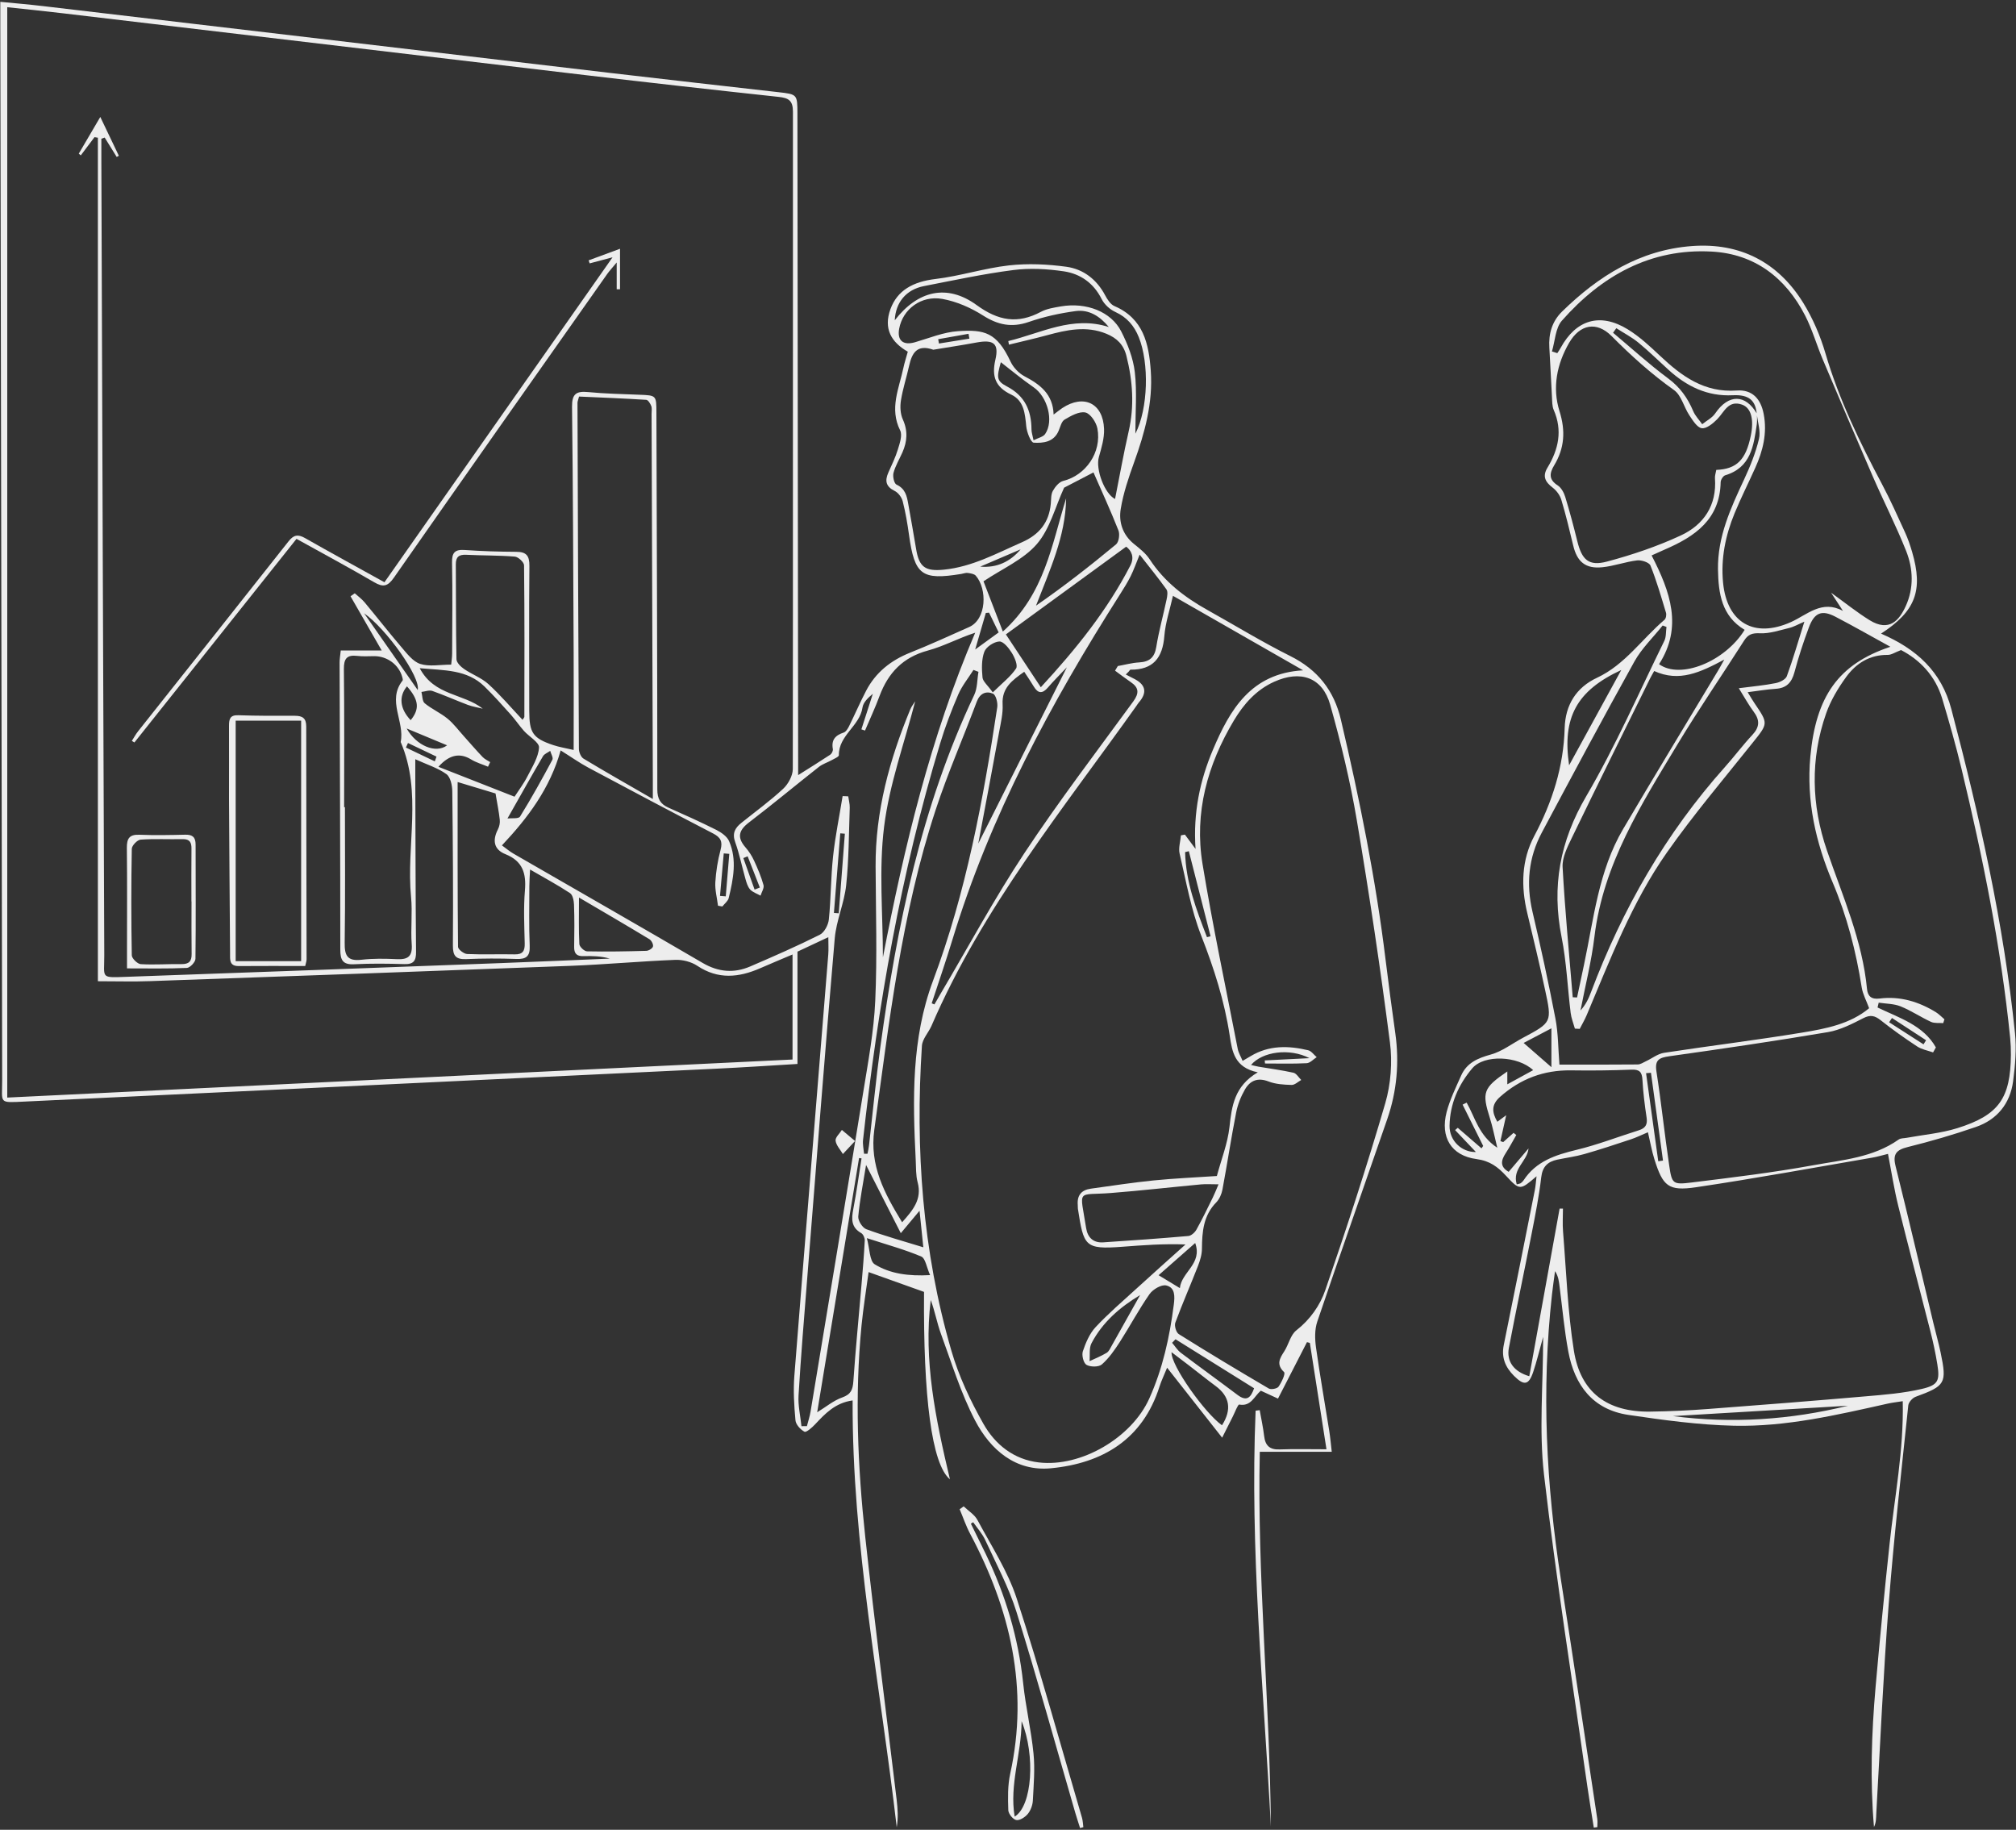 <?xml version="1.0" encoding="UTF-8"?><svg id="d" xmlns="http://www.w3.org/2000/svg" viewBox="0 0 400 363"><rect x="0" y="0" width="400" height="363" fill="#333333" stroke="none"/><path d="M264.24,288.01h-14.28c-.55,24.53,1.99,49.41,2.2,74.36-1.45-27.49-4.19-54.94-3.03-82.52l.81-.1c.3,1.71.68,3.41.88,5.13.22,1.9,1.1,2.74,3.08,2.66,2.94-.11,5.89-.03,9.29-.03-1.14-7.32-2.22-14.21-3.3-21.1-.19-.05-.38-.1-.57-.15-1.91,3.72-3.82,7.45-5.75,11.2-1.33-.61-2.34-1.08-3.41-1.57-1.32,1.11-1.94,3.18-4.28,2.75-.27-.05-.86,1.55-1.29,2.4-.58,1.14-1.15,2.28-2.1,4.17-3.78-4.81-7.18-9.12-10.92-13.88-.59,1.46-1.14,2.57-1.51,3.74-3.34,10.51-11.31,15.22-21.54,16.21-7.02.68-12.02-3.68-15.05-9.48-2.83-5.43-4.65-11.4-6.77-17.18-.8-2.18-1.2-4.5-2.03-6.72-1.46,11.95.95,23.53,3.81,35.57-3.63-2.98-5.3-16.41-5.14-37.18-3.58-1.28-7.14-2.55-11-3.93-.46,3.4-1.04,6.98-1.4,10.57-1.37,14.02-.77,28.03.74,41.99,1.89,17.4,4.15,34.76,6.23,52.13.21,1.79.33,3.59.01,5.44-3.23-28.1-8.87-55.94-8.75-84.67-3.48.49-5.46,2.63-7.47,4.77-.59.63-1.73,1.62-2.08,1.44-.8-.42-1.72-1.43-1.79-2.27-.27-2.92-.45-5.9-.22-8.82,2.2-27.87,4.49-55.73,6.73-83.59.08-1.01.01-2.02.01-3.43-2.25,1.06-4.18,1.96-6.12,2.87v22.28c-5.4.32-10.67.68-15.94.93-45.78,2.19-91.56,4.37-137.34,6.53-5.34.25-4.51.43-4.52-4.27C.3,144.38.19,74.52.06,4.66c0-1.29,0-2.58,0-4.3,3.03.3,5.76.53,8.48.85,37.63,4.43,75.26,8.88,112.89,13.3,10.99,1.29,21.98,2.52,32.97,3.77,3.78.43,3.81.41,3.82,4.27.05,42.6.1,85.19.14,127.79,0,1.02,0,2.03,0,3.43,2.38-1.5,4.4-2.75,6.38-4.06.29-.2.57-.77.51-1.1-.34-1.82.48-2.74,2.14-3.28.46-.15.84-.8,1.09-1.3,1.15-2.33,2.18-4.72,3.38-7.02,1.9-3.63,4.9-6,8.69-7.52,3.96-1.58,7.84-3.36,11.73-5.09,3.49-1.55,3.63-7.55,1.33-10.19-.32-.37-1.04-.47-1.6-.55-.41-.06-.85.13-1.28.2-7.86,1.28-9.26.22-10.37-7.74-.31-2.24-.69-4.48-1.25-6.67-.2-.79-.89-1.72-1.62-2.07-1.75-.87-1.94-2.02-1.23-3.63.67-1.51,1.41-3.01,1.89-4.59.37-1.22.93-2.82.45-3.78-2.17-4.35-.21-8.33.65-12.42.21-1.02.55-2.01.87-3.19-3.3-1.89-4.85-4.58-3.45-8.43,1.36-3.74,4.49-5.46,8.93-5.99,4.9-.58,9.69-2.15,14.59-2.7,3.75-.42,7.64-.24,11.39.27,3.39.47,6.04,2.53,7.71,5.69.43.81,1.05,1.78,1.83,2.11,5.74,2.47,6.83,7.46,7.21,12.87.44,6.31-1.18,12.24-3.3,18.1-1.09,3.02-2.14,6.11-2.66,9.26-.43,2.58.35,5.11,2.6,6.94,1.14.92,2.37,1.88,3.15,3.08,2.9,4.44,6.93,7.52,11.47,10.05,5.47,3.06,10.84,6.34,16.44,9.14,5.41,2.7,8.66,6.82,10.02,12.61,3.71,15.77,6.92,31.63,8.88,47.73.59,4.84,1.24,9.67,1.92,14.5.81,5.8.31,11.48-1.6,17.01-4.62,13.4-9.34,26.76-13.89,40.19-.53,1.56-.48,3.44-.25,5.11.77,5.52,1.75,11,2.62,16.5.23,1.43.35,2.88.51,4.23ZM167.2,157.93c.37.02.74.03,1.1.05.1.75.32,1.5.3,2.24-.18,5.13-.17,10.29-.71,15.39-.38,3.57-1.97,7.02-2.27,10.59-1.93,22.38-3.66,44.79-5.44,67.18-.62,7.81-1.27,15.63-1.74,23.45-.12,2.01.37,4.07.58,6.1.36,0,.72,0,1.08-.01.25-.97.57-1.93.73-2.91,3.5-21.12,7.02-42.23,10.45-63.36.97-6.01,2.11-12.05,2.38-18.11.4-8.86.11-17.76.07-26.64-.06-10.91,2.75-21.19,6.88-31.17.26-.62.7-1.16.98-1.61-2.14,8.27-5.12,16.44-6.17,24.85-1.07,8.53-.24,17.3-.24,25.96,4.23-21.92,9.42-43.66,18.31-64.41-3.36,1.09-6.27,2.7-9.4,3.54-4.93,1.33-7.86,4.41-9.58,9.02-.86,2.32-1.91,4.57-2.88,6.85-.24-.08-.48-.16-.72-.24.76-2.35,1.51-4.7,2.27-7.05-.97.8-1.9,1.7-2.05,2.72-.54,3.68-4.74,5.5-4.69,9.46,0,.32-.9.69-1.42.98-.83.46-1.79.75-2.53,1.33-4.65,3.66-9.21,7.46-13.91,11.05-2.04,1.56-2.36,2.98-.66,4.93.68.78,1.27,1.69,1.7,2.63.72,1.57,1.41,3.18,1.87,4.84.16.6-.37,1.39-.59,2.1-.7-.39-1.54-.66-2.06-1.22-.5-.55-.73-1.38-.94-2.12-.69-2.42-1.18-4.92-2.03-7.28-.63-1.74-.03-2.82,1.22-3.81,2.78-2.24,5.69-4.34,8.3-6.77,1-.93,1.9-2.58,1.91-3.9.06-43.47,0-86.94.03-130.41,0-2.24-.87-2.74-2.85-2.95-12.82-1.38-25.63-2.82-38.43-4.33C81.44,10.8,46.85,6.69,12.25,2.61c-3.6-.43-7.22-.79-10.81-1.18v216.31c52.22-2.53,104.02-5.04,155.81-7.55v-20.84c-2.36,1-4.42,1.86-6.46,2.75-4.22,1.83-8.3,2.25-12.42-.49-1.21-.81-2.93-1.25-4.4-1.19-6.96.28-13.91.92-20.87,1.19-27.78,1.06-55.56,2.05-83.34,3.03-3.26.12-6.54.02-10.34.02V27.32c-.22-.04-.45-.07-.67-.11-.91,1.2-1.81,2.41-2.72,3.61-.13-.11-.27-.23-.4-.34,1.32-2.25,2.64-4.51,4.27-7.28,1.42,2.96,2.55,5.33,3.68,7.7-.14.08-.28.16-.42.24-.8-1.28-1.59-2.57-2.39-3.85l-.66.23c0,1.37,0,2.74,0,4.11.19,52.61.36,105.23.58,157.84.02,4.67-.89,4.5,4.55,4.31,24.73-.86,49.45-1.8,74.18-2.72,7.19-.27,14.38-.59,21.57-.89-1.75-.5-3.49-.54-5.23-.49-1.35.04-1.87-.53-1.84-1.86.05-2.79.07-5.58-.03-8.36-.03-.79-.25-1.92-.79-2.28-2.43-1.6-5-2.99-7.93-4.68-.07,1.48-.14,2.4-.14,3.33,0,3.92-.1,7.85.07,11.76.09,2.12-.66,2.73-2.68,2.65-3.31-.12-6.63-.11-9.93.03-2.06.08-2.64-.64-2.63-2.7.07-10.19,0-20.38-.12-30.58-.01-1.18-.36-2.84-1.17-3.42-1.69-1.22-3.8-1.87-6.17-2.95,0,1.63,0,2.66,0,3.69.04,11.5.04,23,.15,34.5.02,1.79-.48,2.51-2.34,2.45-3.31-.1-6.63-.14-9.93.03-2.27.12-2.76-.83-2.76-2.9,0-18.99-.09-37.98-.14-56.97,0-.67.12-1.33.23-2.37h8.13c-2.21-3.84-4.2-7.3-6.19-10.76.28-.2.56-.4.84-.59.66.59,1.39,1.12,1.95,1.79,2.45,2.94,4.81,5.97,7.3,8.88,1.1,1.28,2.28,2.87,3.74,3.34,1.8.58,3.92.14,6.14.14.07-.73.19-1.48.19-2.23.02-6.01.1-12.02-.02-18.03-.04-1.97.57-2.62,2.53-2.48,3.39.24,6.79.34,10.19.36,2.01,0,2.65.75,2.63,2.8-.1,9.58-.03,19.16-.03,28.75,0,4.36.72,5.44,4.75,6.79,1.26.42,2.59.62,4.06.97,0-6.51.03-12.86,0-19.21-.08-16.29-.13-32.58-.32-48.87-.03-2.53.81-3.15,3.17-2.92,3.38.33,6.78.39,10.18.53,3.38.13,3.38.11,3.39,3.55.08,24.91.18,49.83.18,74.74,0,1.87.6,2.91,2.22,3.63,3.18,1.41,6.36,2.84,9.47,4.4.99.5,2.14,1.29,2.55,2.24,1.61,3.71.83,7.52-.07,11.27-.15.63-.83,1.13-1.27,1.69-.29-.05-.58-.1-.86-.15-.19-1.55-.62-3.12-.53-4.65.13-2.16.48-4.34,1.04-6.43.45-1.68,0-2.49-1.51-3.27-8.26-4.28-16.49-8.64-24.7-13.03-1.81-.97-3.49-2.17-5.52-3.43-2.12,7.56-6.48,13.34-11.65,18.84.88.64,1.53,1.2,2.26,1.62,12.52,7.23,25.07,14.39,37.55,21.69,3.14,1.84,6.24,2.09,9.47.7,4.64-2,9.27-4.02,13.78-6.28.9-.45,1.69-1.94,1.8-3.02.43-4.15.39-8.36.84-12.51.43-4,1.25-7.96,1.89-11.94ZM232.73,118.2c-.61,2.74-1.5,5.33-1.71,7.98-.34,4.33-2.22,6.71-6.72,6.67-.1,0-.21.23-.32.35-.2.2-.41.41-.61.61.62.32,1.24.62,1.85.95,2.24,1.22,2.32,2.79.72,4.62-.17.2-.3.43-.45.64-14.57,20.49-30.56,40.07-40.65,63.44-.59,1.37-1.83,2.64-1.92,4.01-1.34,20.48.11,40.74,5.85,60.5,1.46,5.04,3.77,9.93,6.36,14.5,2.31,4.08,5.99,7.07,10.98,7.65,8.43.99,18.42-4.92,21.91-12.65,2.68-5.95,4.04-12.18,4.87-18.6.23-1.75.27-3.45-1.5-3.86-.95-.22-2.64.77-3.3,1.71-2.14,3.06-3.9,6.38-5.92,9.53-1.03,1.59-2.15,3.2-3.55,4.43-.62.54-2.27.53-3.05.08-.59-.34-.98-1.92-.72-2.69.57-1.7,1.33-3.5,2.52-4.78,2.54-2.72,5.39-5.16,8.15-7.68,3.21-2.93,6.46-5.83,9.7-8.73-4.44-.17-8.51.15-12.59.46-7.44.56-7.6-.15-8.76-7.53-.04-.26,0-.52-.03-.78-.16-1.91.75-2.97,2.6-3.22,4.13-.57,8.26-1.21,12.41-1.63,4.21-.42,8.44-.6,12.59-.88.89-3.32,2.14-6.46,2.5-9.7.46-4.19.97-8.13,5.62-10.87-4.63-.95-5.09-4.12-5.57-7.29-1.03-6.83-3.11-13.31-5.63-19.76-2.04-5.21-3.02-10.85-4.31-16.34-.26-1.12.16-2.41.26-3.62.26-.05.53-.1.79-.15.6.8,1.19,1.6,2.11,2.84-.49-7.23.88-13.6,3.45-19.67,3.36-7.94,7.55-15.18,17.9-15.76-8.7-4.98-17.07-9.76-25.83-14.78ZM248.23,211.27c.56.13,1.02.26,1.48.34,2.31.39,4.64.69,6.92,1.2.59.13,1.04.94,1.55,1.44-.64.35-1.28,1-1.91.98-1.54-.04-3.18-.14-4.59-.69-2.15-.83-3.65-.16-4.66,1.58-.81,1.4-1.44,2.99-1.75,4.58-1,5.08-1.77,10.2-2.72,15.29-.17.9-.6,1.89-1.22,2.53-2.56,2.6-2.82,5.81-2.85,9.18,0,1.15-.36,2.34-.78,3.43-1.47,3.77-3.1,7.47-4.5,11.26-.23.61.16,1.94.68,2.27,5.89,3.69,11.85,7.27,17.85,10.79.46.27,1.67.04,1.95-.36.6-.85,1.41-2.58,1.1-2.88-1.59-1.53-.89-2.71.03-4.12.88-1.36,1.23-3.26,2.4-4.17,2.76-2.16,4.72-4.98,5.76-8.02,4.22-12.25,8.25-24.58,11.88-37.02,1.11-3.82,1.44-8.16.93-12.1-1.9-14.74-4.1-29.46-6.58-44.11-1.3-7.7-3.15-15.34-5.27-22.85-1.54-5.47-5.9-6.94-11.14-4.56-3.58,1.62-6.03,4.43-7.97,7.67-5.25,8.78-7.9,18.3-6.22,28.49,2.02,12.27,4.61,24.45,6.98,36.65.15.78.6,1.5.97,2.39.75-.44,1.19-.7,1.63-.96,3.61-2.16,7.47-2.08,11.37-1.15.64.15,1.14.9,1.7,1.37-.66.42-1.31,1.17-2,1.2-2.75.14-5.51.06-8.26.06-.02-.2-.04-.41-.05-.61,2.77-.14,5.55-.28,8.88-.45-3.96-2.05-9.36-1.31-11.61,1.36ZM185.18,69.38c-3.29-1.15-4.24.71-4.8,3.19-.51,2.29-1.25,4.54-1.62,6.85-.2,1.22-.13,2.68.37,3.78,1.03,2.27.88,4.38-.08,6.55-.6,1.35-1.39,2.65-1.77,4.06-.19.71.12,2.11.6,2.33,1.73.8,2.05,2.23,2.32,3.79.53,3,1.08,5.99,1.57,8.99.59,3.59,1.81,4.46,5.52,4.09,5.6-.56,10.42-3.22,15.44-5.42,3.48-1.53,5.41-3.92,5.76-7.66.08-.87.02-1.85.41-2.55.45-.81,1.25-1.78,2.07-1.98,4.44-1.09,7.66-5.66,6.77-10.39-.23-1.23-1.39-2.97-2.39-3.18-1.24-.26-2.86.67-4.12,1.41-.63.37-.85,1.46-1.2,2.26-.96,2.22-3.07,2.43-4.93,2.32-.58-.04-1.37-2.08-1.48-3.27-.25-2.51-.45-5.07-2.97-6.26-3.16-1.5-3.92-3.61-3.15-6.94.75-3.23-.39-4.03-3.76-3.4-2.9.54-5.82.97-8.56,1.43ZM129.53,158.49c0-1.72,0-2.65,0-3.57-.08-24.27-.17-48.55-.25-72.82,0-.52.11-1.09-.06-1.55-.18-.48-.63-1.21-1-1.23-4.46-.28-8.94-.46-13.33-.65-.19.73-.31.98-.31,1.23.08,22.88.15,45.76.28,68.65,0,.67.4,1.64.92,1.95,4.3,2.6,8.68,5.08,13.74,8ZM184.86,199.04c.18.07.36.14.54.22.42-.73.84-1.47,1.27-2.2,5.49-9.28,10.62-18.8,16.56-27.78,6.82-10.3,14.33-20.14,21.62-30.12,1.2-1.65,1.14-2.74-.5-3.85-1.06-.72-2.08-1.5-3.11-2.26.18-.31.37-.61.55-.92,1.41-.25,2.81-.64,4.23-.72,2.04-.12,3.06-.96,3.4-3.07.51-3.17,1.39-6.28,2.05-9.43.14-.65.28-1.55-.04-2-1.64-2.29-3.43-4.47-5.31-6.88-.71,1.72-1.17,3.04-1.78,4.27-.62,1.24-1.37,2.43-2.11,3.6-13.73,21.59-25.8,43.97-33.28,68.59-1.28,4.21-2.72,8.37-4.09,12.55ZM178.99,242.48c2.1-2.37,4-4.53,3.08-7.94-.38-1.4-.3-2.94-.38-4.41-.6-12.03-.88-24.04,3.44-35.59,6.57-17.54,9.94-35.82,12.74-54.24.13-.87-.27-2.44-.85-2.69-1.36-.58-2.6-.08-3.23,1.62-2.68,7.17-5.77,14.19-8.15,21.45-6.78,20.62-9.23,42.08-12.17,63.46-.97,7.09,2.01,12.6,5.52,18.33ZM68.28,160.13c.05,0,.11,0,.16,0,0,8.96.08,17.92-.05,26.88-.04,2.52.5,3.71,3.3,3.39,2.32-.27,4.7-.23,7.04-.12,2.21.11,3.13-.55,2.96-2.94-.23-3.12.17-6.28-.13-9.39-.99-10.23,2.26-20.75-2.06-30.75.85-4.03-2.77-8.21.37-12.18.11-.14,0-.5-.07-.74-.67-2.41-2.96-4.1-5.51-4.11-1.13,0-2.28.09-3.39-.05-2.07-.25-2.69.53-2.67,2.61.11,9.13.05,18.26.05,27.4ZM219.99,64.86c-1.73-2.1-3.9-3.5-6.54-3.15-3.15.42-6.32,1.12-9.33,2.16-3.38,1.17-6.12.6-9.09-1.29-2.42-1.54-5.26-2.78-8.06-3.28-4.22-.75-7.85,2.07-8.56,5.89-.44,2.36.78,3.38,3.12,2.71,2.83-.82,5.66-2.01,8.55-2.2,5.23-.35,7.68.19,10.43,6.04.55,1.16,1.63,2.31,2.77,2.91,3.07,1.62,5.64,3.51,5.77,7.59.76-.57,1.22-.95,1.71-1.28,4.26-2.82,8.11-.99,8.3,4.14.07,1.85-.52,3.76-1.03,5.57-.69,2.43,1.14,7.29,3.21,8.32.89-4.45,1.68-8.95,2.7-13.4,1.16-5.05.81-10-.44-14.97-.56-2.26-1.91-3.56-3.98-4.41-3.98-1.63-7.86-.77-11.76.29-2.51.68-5.04,1.25-7.57,1.87-.04-.24-.09-.47-.13-.71,6.51-1.57,12.72-5.09,19.93-2.79ZM103.68,142.79c.2-.32.36-.46.36-.6.02-10.01.05-20.03-.06-30.04,0-.61-1.15-1.67-1.83-1.73-3.21-.26-6.44-.2-9.66-.36-1.45-.07-2.06.44-2.05,1.91.05,6.27,0,12.54.13,18.81.01.67.85,1.48,1.51,1.94,1.55,1.07,3.44,1.74,4.81,2.98,2.37,2.15,4.46,4.62,6.78,7.09ZM90.8,155.13c0,11.15-.03,21.93.08,32.71,0,.5,1.16,1.39,1.81,1.42,3.13.14,6.27,0,9.4.07,1.67.04,2.06-.71,2.02-2.21-.08-3.48-.25-6.98.04-10.44.29-3.4-.43-5.85-3.85-7.22-2.34-.93-2.62-2.75-1.51-4.92.29-.56.44-1.29.37-1.91-.16-1.56-.49-3.11-.84-5.22-1.91-.58-4.53-1.37-7.52-2.27ZM211.53,98.91c-.12,7.58-3.28,14.24-5.97,21.24,5.53-3.83,10.76-7.91,15.87-12.15.57-.47.79-2.01.48-2.78-1.56-3.95-3.34-7.82-4.95-11.5-2.25,1.17-4.26,2.22-5.83,3.03-1.78,3.88-2.82,8.19-5.4,11.18-2.66,3.08-6.81,4.86-10.59,7.39,1.06,2.75,2.28,5.94,3.84,9.97,8.3-7.46,9.7-17.26,12.54-26.39ZM95.78,140.59c-.99-.25-2.01-.4-2.95-.75-2.36-.89-4.67-1.93-7.05-2.77-.62-.22-1.43.12-2.16.2.2.77.15,1.84.65,2.25,1.4,1.15,3.13,1.9,4.53,3.05,1.23,1.01,2.2,2.34,3.28,3.53,1.22,1.36,2.41,2.75,3.68,4.08.41.43.99.68,1.5,1.01-.14.3-.29.61-.43.91-1.14-.48-2.35-.82-3.39-1.46-2.12-1.29-4.24-1.01-6.45,1.48,5.07,1.99,9.93,3.9,15.1,5.93.82-1.27,1.82-2.58,2.56-4.03.94-1.85,2.17-3.77,2.3-5.72.07-1.03-1.98-2.16-3-3.31-.92-1.04-1.7-2.21-2.63-3.25-1.68-1.88-3.37-3.76-5.17-5.53-3.48-3.42-7.97-3.2-12.87-3.65,2.9,5.51,8.68,4.98,12.52,8.04ZM225.28,86.02c2.54-4.97,2.75-13.98.67-19.13-.92-2.27-2.35-3.95-4.65-5-1.09-.5-2.19-1.5-2.72-2.56-1.59-3.17-4.21-5.01-7.49-5.5-3.31-.49-6.78-.68-10.08-.25-5.93.76-11.79,2.03-17.66,3.17-3.56.69-5.65,3.23-5.82,6.79,4.56-5.89,10.37-7.3,16.26-3.01,4.27,3.11,8.12,3.79,12.72,1.34,1.19-.64,2.65-.85,4.01-1.09,5.02-.85,9.95,1.04,11.95,4.98,1.28,2.51,2.37,5.3,2.69,8.06.45,3.9.11,7.88.11,12.21ZM199.58,125.85c2.29,3.46,4.51,6.83,6.93,10.49,7.02-7.61,13.2-15.28,17.77-24.16.85-1.64.21-2.96-.83-3.73-7.99,5.83-15.77,11.5-23.86,17.4ZM241.76,234.95c-1.44,0-2.45-.08-3.44.01-5.97.56-11.92,1.24-17.89,1.71-6.89.54-6.18-1.03-4.93,6.95.3,1.91,1.44,2.97,3.4,2.84,5.63-.37,11.26-.77,16.88-1.26.58-.05,1.29-.7,1.6-1.25,1.16-2.07,2.19-4.22,3.24-6.35.36-.73.66-1.5,1.15-2.65ZM170.93,229.8c-.16-.02-.32-.05-.48-.07-2.76,16.78-5.53,33.55-8.31,50.44,1.73-1.05,3.23-2.33,4.97-2.94,1.75-.62,2.09-1.56,2.21-3.24.44-6.4,1.08-12.8,1.62-19.19.25-2.91.49-5.82.64-8.74.02-.48-.32-1.22-.71-1.44-2.01-1.14-1.94-2.79-1.57-4.74.64-3.34,1.1-6.71,1.64-10.07ZM194.12,167.31c5.72-11.38,11.48-22.84,17.56-34.93-1.55,1.64-2.7,2.77-3.74,3.99-1.07,1.25-1.95,1.29-2.83-.18-.57-.96-1.21-1.88-1.89-2.92-2.39,1.69-4.47,3.19-4.29,6.45.1,1.79-.35,3.63-.68,5.43-1.36,7.44-2.77,14.86-4.14,22.15ZM171.43,228.88h.69c.11-.55.25-1.12.31-1.69.74-6.49,1.36-12.99,2.24-19.46,3.28-24.06,8.13-47.72,18.63-69.87.64-1.35.57-3.04.84-4.58-.33-.13-.66-.25-.99-.38-1.02,1.62-2.27,3.14-3.02,4.88-1.37,3.19-2.62,6.46-3.62,9.79-7.77,25.67-12.33,51.96-15.27,78.57-.1.89.12,1.82.2,2.73ZM114.88,178.06c0,3.52-.08,6.39.07,9.23.03.53.98,1.43,1.53,1.44,3.91.08,7.83.01,11.74-.1.48-.01,1.24-.47,1.34-.86.11-.41-.3-1.2-.71-1.45-4.44-2.69-8.93-5.3-13.98-8.27ZM171.84,231.11c-.58,3.63-1.24,6.9-1.55,10.21-.08.82.82,2.24,1.59,2.53,3.52,1.31,7.16,2.31,11.32,3.59-.28-2.75-.49-4.73-.75-7.25-1.36,1.62-2.32,2.77-3.72,4.45-2.42-4.74-4.58-8.98-6.89-13.53ZM232.45,268.25c-.18,2.59,6.65,12.14,10.01,14.5q2.97-4.68-1.28-7.8c-1.81-1.34-3.56-2.76-5.35-4.13-1.06-.81-2.12-1.62-3.38-2.57ZM205.08,87.34c.94-.48,1.9-.67,2.29-1.24,1.78-2.59.45-7.38-2.26-9.25-2.31-1.59-4.47-3.4-6.53-4.99-.84,3.02-.9,3.7,1.22,4.81,3.55,1.86,4.84,4.76,4.86,8.53,0,.58.21,1.15.41,2.15ZM171.99,245.61c.59,2.14.53,4.57,1.57,5.21,3.07,1.88,6.69,2.37,10.98,2.14-.71-1.6-.93-3.34-1.74-3.68-3.22-1.37-6.63-2.3-10.82-3.66ZM196.99,137.35c1.9-1.87,3.53-3.12,4.61-4.73.4-.61-.28-2.2-.85-3.11-.59-.95-1.66-2.29-2.47-2.25-1.07.05-2.62,1.07-2.98,2.04-.57,1.54-.52,3.4-.36,5.09.08.81,1.02,1.54,2.04,2.97ZM226.23,256.91c-4.02,2.4-7.48,5.4-9.66,9.56-.52.99-.28,2.37-.39,3.56,1.14-.54,2.33-1.01,3.4-1.66.47-.29.74-.95,1.04-1.48,1.88-3.32,3.74-6.65,5.6-9.98ZM233.24,265.68c-.23.24-.45.47-.68.71.57.66,1.04,1.45,1.71,1.96,3.73,2.82,7.52,5.55,11.25,8.36,1.9,1.44,2.67.49,3.31-1.3-5.29-3.3-10.45-6.52-15.6-9.73ZM100.69,162.37c.8-.1,2.19.1,2.49-.37,2.28-3.68,4.38-7.47,6.42-11.28.21-.4-.27-1.16-.43-1.76-.49.35-1.16.59-1.44,1.07-2.31,3.94-4.54,7.93-7.04,12.34ZM229.88,252.98c1.58.96,2.78,1.69,4.22,2.56.33-3.22,4.53-4.82,3.04-8.95-2.5,2.2-4.85,4.27-7.26,6.39ZM235.88,168.86c-.25.06-.49.13-.74.19.13,5.96,2.23,11.41,4.34,16.87.24-.06.47-.12.71-.18-1.44-5.63-2.87-11.25-4.31-16.88ZM82.88,136.89c.61-2.57-6.25-12.15-10.64-15.23,3.44,4.92,6.88,9.85,10.64,15.23ZM80.75,136.16c-1.68,2-1.41,4.46.73,6.71,1.83-2.22,1.63-4.04-.73-6.71ZM165.46,181.11c.32.02.64.05.96.07.4-5.26.8-10.53,1.21-15.79-.3-.02-.61-.05-.91-.07-.42,5.26-.84,10.52-1.26,15.79ZM193.49,128.85c1.97-1.43,3.27-2.38,4.66-3.39-.67-1.38-1.29-2.65-1.91-3.92-.21.02-.43.04-.64.06-.63,2.18-1.27,4.36-2.11,7.25ZM88.71,147.86c-2.7-1.13-5.3-2.21-8.02-3.34,1.9,3.39,5.74,5.05,8.02,3.34ZM142.86,177.73c.38.03.76.06,1.14.09.23-2.81.46-5.62.7-8.43-.37-.03-.73-.06-1.1-.09-.25,2.81-.49,5.62-.74,8.43ZM194.49,112.41c3.32.28,5.94-.98,8.02-3.43-2.67,1.14-5.34,2.29-8.02,3.43ZM148.35,169.87c-.29.12-.57.24-.86.36.74,2.08,1.49,4.17,2.23,6.25.35-.14.7-.27,1.04-.41-.81-2.07-1.61-4.13-2.42-6.2ZM186.15,67.29c.05.29.1.58.15.86,2.01-.32,4.03-.65,6.04-.97-.06-.32-.12-.64-.17-.96-2.01.36-4.01.71-6.02,1.07ZM86.27,151.04c.11-.31.22-.63.34-.94-1.89-.9-3.78-1.8-5.66-2.7-.14.3-.27.6-.41.9,1.91.91,3.82,1.83,5.73,2.74Z" style="fill:#ededed;"/><path d="M373.23,125.7c6.99,3.04,11.96,7.45,13.95,15.01,5.57,21.15,10.38,42.44,12.62,64.23.32,3.16.04,6.43-.38,9.6-.59,4.4-3.17,7.58-7.38,9.03-4.43,1.53-8.96,2.85-13.51,3.98-2.26.56-3.02,1.38-2.43,3.76,2.59,10.38,5.02,20.8,7.52,31.21.47,1.95,1.02,3.87,1.43,5.83,1.27,6.09.94,6.58-4.97,8.75-.62.23-1.38,1.07-1.45,1.69-1.37,13.15-2.87,26.3-3.89,39.48-1.07,13.8-1.67,27.63-2.46,41.45-.05.9,0,1.81-.46,2.72-.79-9.27-.49-18.53.32-27.77.83-9.45,1.76-18.9,2.77-28.34.99-9.32,2.83-18.56,2.62-28.36-1.22.19-2.13.29-3.01.49-10.04,2.24-20.12,4.61-30.46,4.38-7.01-.16-14.03-1.12-20.98-2.15-7.03-1.05-10.65-5.87-11.9-12.53-.8-4.27-1.18-8.61-1.74-12.92-.13-1.01-.22-2.02-.9-3.07-.21,1.56-.44,3.11-.61,4.67-2.1,18.92-1.15,37.73,1.77,56.49,2.46,15.83,4.83,31.67,7.22,47.51.08.53.01,1.09.01,1.63-.23.03-.46.06-.7.09-.42-2.66-.87-5.31-1.25-7.97-2.94-20.68-6.23-41.32-8.63-62.06-1.01-8.74-.17-17.7-.17-27.32-.78,2.8-1.28,4.91-1.97,6.96-.89,2.64-1.82,2.77-3.82.77-1.72-1.72-2.53-3.65-2.02-6.13,2.09-10.23,4.12-20.48,6.16-30.72.16-.8.21-1.63.34-2.74-3.27,2.8-3.32,2.85-6.06-.1-1.62-1.75-3.2-2.96-5.85-3.31-5.03-.67-7.23-4.36-5.93-9.33.65-2.49,1.82-4.85,2.87-7.22,1.12-2.54,3.29-3.47,5.9-4.19,2.24-.62,4.22-2.17,6.32-3.29,5.79-3.09,5.84-3.1,4.44-9.55-1.1-5.1-2.32-10.18-3.54-15.26-1.26-5.26-1.15-10.46,1.41-15.28,3.57-6.72,5.81-13.73,6.02-21.38.13-4.56,2.26-8.05,6.43-9.99,5.55-2.6,8.9-7.69,13.37-11.49.3-.25.43-1,.3-1.42-.95-3.14-1.86-6.31-3.08-9.35-.25-.62-1.78-1.12-2.64-1.02-2.32.28-4.57,1.12-6.89,1.36-3.35.35-5.02-1.07-5.79-4.29-.73-3.04-1.46-6.09-2.36-9.08-.27-.91-.96-1.84-1.72-2.42-1.47-1.12-2.08-2.24-1.03-3.97,2.19-3.61,3.02-7.36,1.24-11.44-.33-.76-.3-1.71-.35-2.57-.19-3.27-.32-6.54-.52-9.8-.17-2.75.53-5.2,2.52-7.15,7.22-7.07,15.5-12.25,25.82-13,9.49-.69,17.03,3.18,22.04,11.28,1.9,3.07,3.38,6.53,4.4,10,2.69,9.18,6.83,17.68,11.28,26.07,1.63,3.07,3.05,6.26,4.5,9.42.58,1.26,1.03,2.59,1.42,3.92,2.23,7.63.7,11.74-6.18,16.21ZM348.56,82.16c-.22-2.69-1.5-3.91-4.75-3.75-5.06.25-9.11-1.75-12.72-5.01-2-1.81-3.92-3.71-6-5.42-1.34-1.1-2.92-1.92-4.39-2.87-.22.3-.44.6-.65.9,3.63,3.04,7.13,6.24,10.92,9.05,2.36,1.75,3.88,3.88,4.98,6.49.4.95,1.18,1.74,1.79,2.61.87-.71,1.98-1.26,2.58-2.15,2.63-3.87,6.01-3.87,8.29.09-.01.7.05,1.4-.04,2.08-.62,4.27-1.17,8.58-6.27,10.11-.41.12-.89.89-.9,1.36-.15,7.4-5.1,10.78-11.05,13.35-.92.4-1.83.82-2.65,1.19,3.72,7.21,6.21,14.19,1.48,21.57,4.24,3.08,13.09-.52,16.98-6.81-4.56-2.72-5.21-7.21-5.29-11.98-.1-6.49,2.52-12.16,5.18-17.85,1.2-2.58,2.29-5.27,2.95-8.03.37-1.52-.25-3.28-.42-4.94ZM384.08,207.83c-.18.32-.35.63-.53.95-1.07-.38-2.25-.58-3.17-1.19-2.47-1.62-4.89-3.34-7.2-5.17-1.17-.93-2.05-1.17-3.48-.43-2.23,1.14-4.57,2.35-6.99,2.76-10.47,1.77-20.98,3.31-31.49,4.79-2.04.29-2.92.73-2.56,3.03.96,6.19,1.61,12.43,2.53,18.63.54,3.67.69,3.85,4.5,3.38,8.04-.99,16.09-1.96,24.05-3.41,5.81-1.06,11.91-1.51,17-5.12.39-.27,1-.22,1.52-.32,3.38-.62,6.86-.91,10.12-1.93,8.23-2.58,10.53-5.93,10.61-14.53.01-1.13-.04-2.27-.15-3.39-1.82-18.05-5.43-35.79-9.66-53.4-1.12-4.65-2.44-9.25-3.81-13.84-1.37-4.6-4.47-7.75-8.18-9.68-1.19.45-1.92.97-2.65.96-3.56-.04-6.26,1.67-8.22,4.36-1.62,2.22-3.1,4.69-4,7.27-3.16,9.03-2.92,18.17.17,27.17,3.1,9.04,7.03,17.83,7.95,27.49.14,1.42.88,2.09,2.49,1.88,4.05-.51,7.76.61,11.19,2.72.61.38,1.12.93,1.68,1.4-.08.25-.16.51-.24.76-.82-.07-1.73.07-2.43-.25-2.05-.95-3.95-2.24-6.04-3.08-1.33-.53-2.88-.51-4.33-.73-.08.32-.15.64-.23.96,4.31,2.07,9.11,3.52,11.59,7.95ZM309.46,239.76c.22,0,.43,0,.65,0,0,1.53-.11,3.06.02,4.58.64,7.88.91,15.83,2.15,23.62,1.32,8.3,6.65,12.19,15.12,12.08,3.83-.05,7.67-.23,11.49-.52,10.42-.78,20.84-1.61,31.25-2.51,3.74-.32,7.52-.62,11.16-1.47,3.28-.76,3.61-1.65,3.09-4.89-.36-2.23-.84-4.45-1.4-6.64-2.1-8.26-4.3-16.5-6.35-24.78-.83-3.34-1.35-6.76-2.04-10.32-1.25.31-2.16.58-3.09.74-11.66,2-23.31,4.15-35.01,5.88-5.5.81-6.57-.22-8.25-5.57-.52-1.64-.81-3.36-1.28-5.34-1.24.52-2.31,1.05-3.43,1.42-3.04,1.01-6.09,2.02-9.17,2.9-1.75.5-3.58.74-5.37,1.11-1.9.4-2.95,1.36-3.2,3.5-.43,3.71-1.16,7.39-1.88,11.07-1.48,7.6-3.1,15.18-4.54,22.78-.5,2.64.94,4.7,4.05,5.62,2.01-11.14,4.02-22.21,6.02-33.28ZM313.43,204.11c-.32-.02-.63-.03-.95-.05-.29-1.03-.71-2.05-.84-3.11-.62-5.01-.82-10.1-1.8-15.04-2-10.04-.34-19.04,4.91-27.99,5.79-9.89,10.41-20.47,15.47-30.78.39-.8.3-1.84.43-2.77-.25-.09-.5-.19-.76-.28-1.88,2.36-4.14,4.52-5.59,7.12-6.26,11.25-12.33,22.61-18.39,33.97-2.65,4.96-3.13,10.21-1.84,15.72,1.65,7.03,3.19,14.09,4.55,21.18.56,2.93.54,5.98.79,9.12,5.28,0,10.4.02,15.52-.03.55,0,1.1-.38,1.63-.63,1.21-.56,2.35-1.49,3.61-1.68,9.12-1.4,18.28-2.51,27.39-4.01,4.74-.78,9.56-1.71,13.3-4.84-.56-1.52-1.26-2.78-1.47-4.11-1.13-7.17-2.92-14.12-5.76-20.82-3.37-7.95-5.24-16.17-4.44-24.93,1.09-12.02,5.58-18.41,15.88-21.84-3.66-2.01-7.26-4.07-10.93-5.98-2.67-1.38-4.13-.81-5.22,2.1-1.1,2.93-2.08,5.92-2.88,8.94-.55,2.05-1.59,3.15-3.74,3.28-1.74.11-3.46.41-5.54.67.66,1.07.99,1.66,1.38,2.22,2.74,4.03,2.68,3.97-.39,7.81-5.75,7.21-11.75,14.27-17.04,21.81-6.94,9.89-11.23,21.2-15.91,32.27-.39.91-.9,1.77-1.35,2.66ZM307.92,69.72c.36.11.71.23,1.07.34.22-.34.46-.68.65-1.03,3.06-5.62,7.85-7.06,13.32-3.7,2.35,1.44,4.42,3.38,6.44,5.28,4.29,4.04,8.77,7.32,15.19,6.86,3.07-.22,4.77,1.63,5.35,4.67.72,3.75-.14,7.27-1.67,10.66-1.36,3.02-2.85,5.98-4.11,9.03-1.81,4.4-2.75,8.99-2.28,13.78.78,7.95,6.18,11.05,13.44,7.81,3.23-1.44,6.16-4.51,10.35-2.22-.73-1.12-1.46-2.23-2.36-3.62,2.79,2.01,5.11,3.88,7.62,5.44,3.93,2.43,5.91.02,7.19-2.77,1.64-3.59,1.49-7.4.08-10.95-1.99-5-4.45-9.81-6.6-14.75-3.36-7.72-6.66-15.48-9.94-23.24-1.22-2.88-2.08-5.94-3.5-8.71-3.86-7.5-10-12.22-18.51-12.69-12.18-.68-21.89,4.81-29.74,13.69-1.31,1.48-1.36,4.06-1.99,6.13ZM340.54,93.22c4.06-.17,5.85-2.01,6.83-6.74.68-3.27.08-5.6-1.76-6.22-2.71-.93-3.49,1.48-4.9,2.91-.83.84-2.13,1.91-3.06,1.78-.93-.14-1.79-1.56-2.46-2.56-1.09-1.64-1.59-3.98-3.05-5.01-4.5-3.19-8.51-6.82-12.38-10.71-2.97-2.98-6.29-2.35-8.43,1.35-2.44,4.22-3.37,8.89-1.9,13.57,1.22,3.88.99,7.34-1.07,10.74-.94,1.56-1.09,2.81.7,3.96.71.45,1.24,1.44,1.5,2.28.89,2.91,1.67,5.85,2.4,8.8.9,3.67,2.26,5,5.87,4.04,5-1.33,9.98-3.01,14.67-5.19,4.56-2.12,7.16-5.98,6.77-11.35-.04-.49.15-1,.26-1.64ZM358.01,123.33c-1.28.54-2.1,1.03-2.98,1.24-1.92.46-3.9,1.15-5.82,1.06-1.55-.07-2.36.21-3.16,1.46-4.35,6.83-8.95,13.51-13.13,20.44-7.23,12-14.82,23.85-16.56,38.28-.59,4.92-1.83,9.77-2.77,14.65,1.04-1.13,1.62-2.38,2.1-3.67,6.21-16.45,14.81-31.49,26.57-44.64,1.86-2.08,3.53-4.33,5.43-6.36,1.46-1.56,1.51-2.93.26-4.6-1-1.34-1.8-2.82-2.95-4.66,2.87-.37,5.11-.57,7.31-1.01.82-.16,1.98-.72,2.22-1.38,1.24-3.39,2.24-6.87,3.48-10.81ZM328.21,133.12c-.35.64-.58,1.01-.77,1.39-5.23,10.61-10.49,21.2-15.64,31.85-.86,1.77-1.86,3.81-1.76,5.66.47,8.62,1.3,17.22,2.01,25.82.29.01.58.02.86.04.46-2.16.91-4.31,1.37-6.46,1.95-9.16,2.88-18.65,7.76-26.94,6.18-10.49,12.51-20.89,18.78-31.33.35-.58.67-1.18,1.3-2.3-4.77,2.54-8.93,4.53-13.91,2.27ZM300.94,234.96c.48-.14.67-.14.79-.24.21-.15.41-.33.55-.54,2.48-3.81,6.34-5.06,10.52-6.07,4.19-1.01,8.24-2.59,12.36-3.88,1.3-.41,1.76-1.12,1.55-2.51-.38-2.49-.69-5-.83-7.51-.09-1.56-.59-2.08-2.2-2.01-3.99.16-7.99.2-11.98.14-5.39-.07-10.01,1.67-14.05,5.24-1.83,1.61-1.61,3.12-.56,4.96.6-.45,1.02-.75,1.76-1.3-.45,2.01-.8,3.57-1.15,5.14.19.06.37.12.56.19.68-.61,1.37-1.22,2.05-1.83.18.14.36.29.54.43-.71,1.23-1.37,2.48-2.14,3.67-.93,1.43-1.09,2.65.63,3.63,1.37-1.61,2.65-3.13,3.94-4.64-.26,2.6-3.28,3.99-2.34,7.13ZM288.72,224.18c.17-.15.35-.3.52-.44,1.57,1.36,3.14,2.71,4.71,4.07.11-.16.22-.32.33-.48-1.36-2.73-2.72-5.46-4.08-8.19.27-.13.53-.27.8-.4,1.68,2.94,2.42,6.55,6.08,8.95-.59-2.4-.93-4.18-1.47-5.89-1.62-5.1-1.33-5.98,3.46-9.24v2.55c1.84-1.01,3.45-1.89,5.13-2.81-3.06-2.87-9.72-3.13-12.07-.38-2.75,3.24-4.45,7.07-4.52,11.41-.05,2.97,2.42,5.28,5.23,5.21-1.36-1.43-2.74-2.89-4.13-4.35ZM311.33,151.82c3.59-6.55,6.83-12.47,10.35-18.9-8.82,4.08-11.75,9.39-10.35,18.9ZM331.92,280.93c11.72,1.51,23.3.76,34.75-2.06-11.58.69-23.17,1.37-34.75,2.06ZM302.31,206.9c1.85,1.62,3.51,3.07,5.51,4.81v-7.71c-2.2,1.16-3.91,2.06-5.51,2.9ZM327.58,212.82c-.33.03-.65.05-.98.08.81,5.82,1.62,11.65,2.42,17.47.31-.04.63-.09.94-.13-.8-5.81-1.59-11.61-2.39-17.42ZM375.39,201.95c-.19.28-.37.57-.56.85,2.27,1.46,4.55,2.92,6.82,4.38.17-.27.34-.54.51-.81-2.26-1.47-4.52-2.94-6.77-4.42Z" style="fill:#ededed;"/><path d="M192.63,302.26c.98,2,1.97,3.99,2.94,5.99,3.93,8.14,6.49,16.65,7.44,25.68.49,4.66,1.59,9.26,2.05,13.93.31,3.08.03,6.24-.13,9.35-.05.91-.43,1.94-1,2.64-.53.64-1.59,1.33-2.28,1.22-.65-.11-1.56-1.24-1.59-1.94-.08-2.42-.14-4.92.38-7.26,3.73-16.95.01-32.61-7.95-47.59-.83-1.55-1.39-3.24-2.08-4.87.26-.19.53-.39.79-.58.93.9,2.17,1.64,2.75,2.73,2.74,5.12,6,10.11,7.78,15.56,4.68,14.38,8.69,28.98,12.95,43.49.17.6.19,1.24.27,1.86-.22.06-.43.12-.65.18-.32-1.01-.65-2-.95-3.02-3.86-13.27-7.53-26.6-11.65-39.8-1.54-4.94-4.04-9.59-6.22-14.32-.59-1.27-1.58-2.36-2.39-3.53l-.45.28ZM201.32,360.38c3.49-2.1,4.14-12.15,1.38-18.93-.04,6.65-2.45,12.51-1.38,18.93Z" style="fill:#ededed;"/><path d="M121.52,51.05c-1.91.51-3.21.86-4.52,1.2-.07-.2-.14-.4-.21-.6,2.04-.75,4.09-1.51,6.23-2.3v8.04c-.22,0-.44,0-.66,0v-5.32c-.91,1.1-1.42,1.64-1.85,2.24-14.14,20.08-28.29,40.14-42.35,60.28-1.23,1.76-2.13,1.96-3.93.91-5.02-2.93-10.15-5.68-15.4-8.6-10.83,13.6-21.5,26.99-32.16,40.39-.17-.1-.34-.21-.51-.31.41-.64.77-1.32,1.24-1.91,9.95-12.56,19.93-25.1,29.85-37.68,1.02-1.3,1.88-1.44,3.28-.64,5.14,2.93,10.33,5.75,15.75,8.76,14.98-21.34,29.92-42.61,45.24-64.44Z" style="fill:#ededed;"/><path d="M60.56,191.64c-4.5,0-8.85-.03-13.19.01-1.93.02-1.71-1.31-1.72-2.52-.07-10.18-.16-20.37-.21-30.55-.02-4.87.03-9.75,0-14.62,0-1.33.21-2.13,1.85-2.07,3.74.13,7.49.12,11.23.11,1.47,0,2.24.46,2.24,2.1,0,15.41.05,30.81.07,46.22,0,.33-.13.67-.27,1.32ZM59.75,190.68v-47.71h-12.99v47.71h12.99Z" style="fill:#ededed;"/><path d="M25.2,192.11c0-1.44,0-2.64,0-3.83,0-6.69.05-13.37-.03-20.06-.02-1.87.49-2.7,2.49-2.62,3.04.12,6.08.06,9.12-.01,1.43-.03,2.03.5,2.03,1.96-.01,7.55.07,15.11-.03,22.66,0,.64-1.09,1.79-1.71,1.81-3.81.17-7.62.09-11.87.09ZM38.01,178.84h-.03c0-3.48-.03-6.96.01-10.44.02-1.26-.32-1.96-1.75-1.93-2.78.06-5.58-.1-8.35.1-.65.05-1.73,1.17-1.74,1.82-.13,7.04-.13,14.09,0,21.13.01.62,1.13,1.71,1.78,1.75,2.68.16,5.39-.05,8.09-.01,1.46.02,2.02-.55,2-1.99-.05-3.48-.02-6.96-.02-10.44Z" style="fill:#ededed;"/><path d="M169.65,226.36c-1.08,1.16-1.75,1.87-2.41,2.58-.52-.88-1.33-1.72-1.45-2.65-.08-.65.8-1.41,1.25-2.13.73.62,1.46,1.23,2.62,2.2Z" style="fill:#ededed;"/></svg>